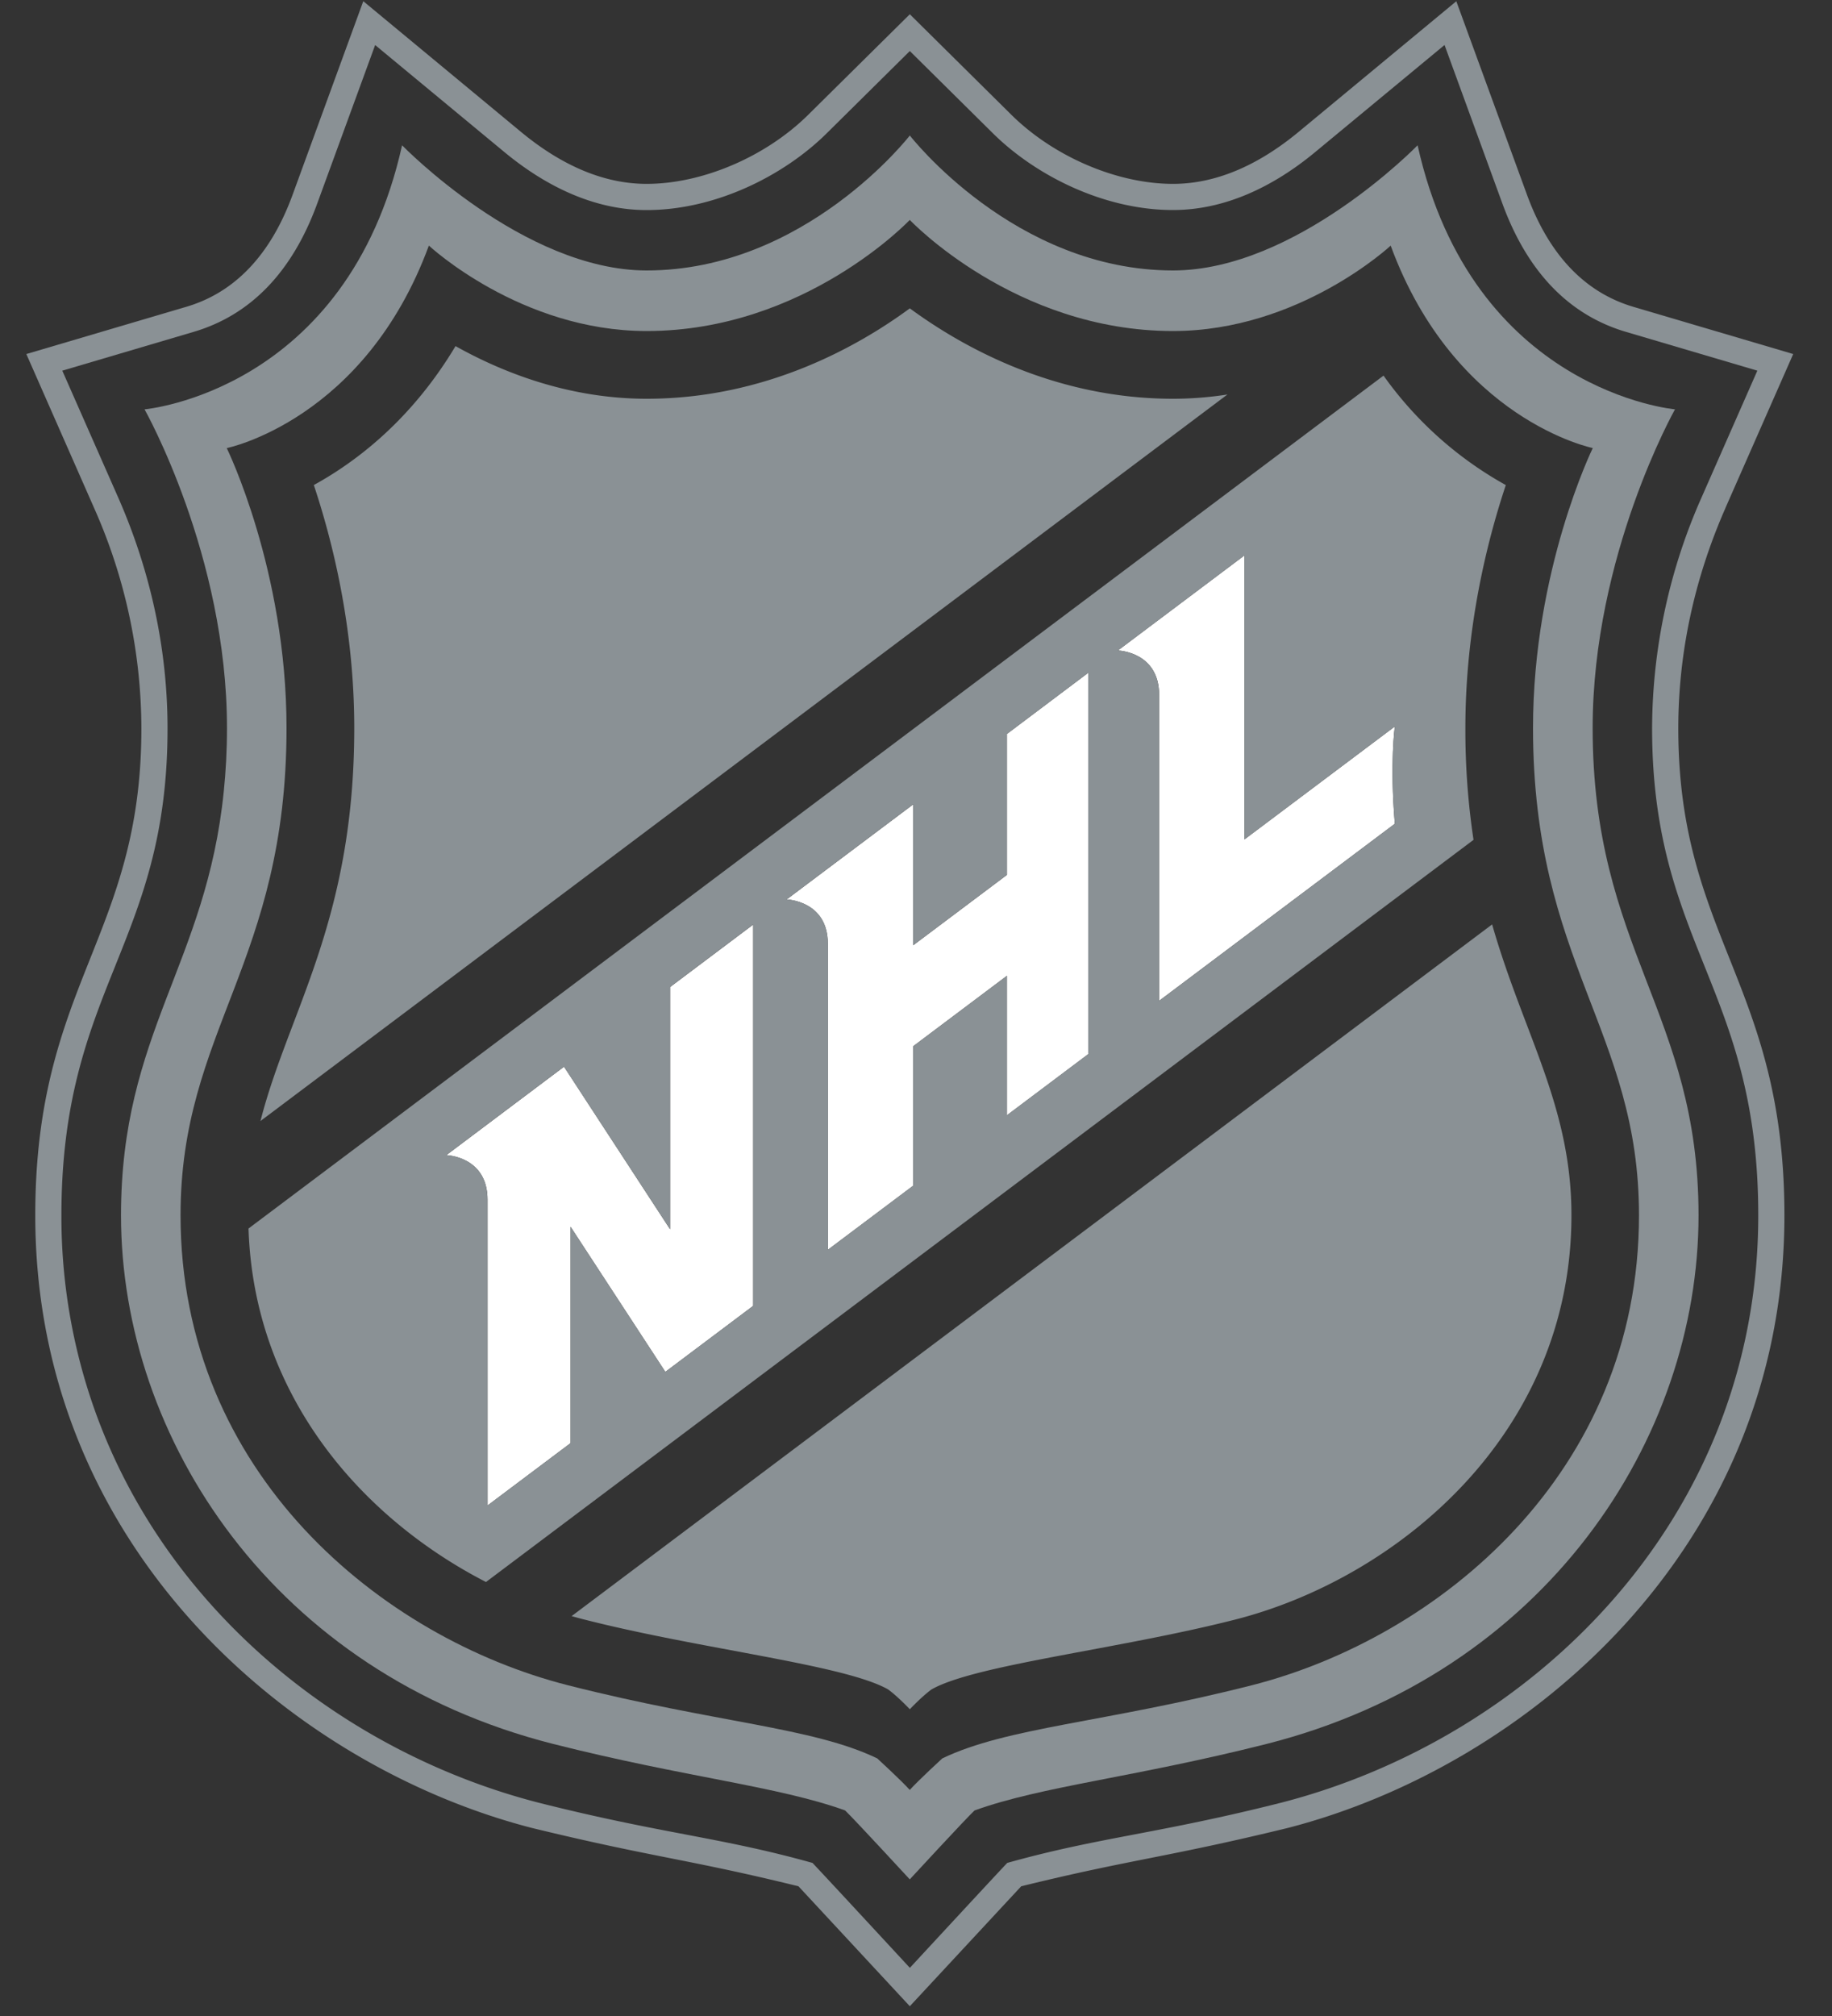 <svg height="44" width="40" xmlns="http://www.w3.org/2000/svg"><rect width="100%" height="100%" fill="#333333" stroke="none"/><g fill="none" fill-rule="nonzero"><path d="m14.63 26.828-2.315-3.547-2.571 1.931s.9.025.9.97v6.677l1.814-1.362v-4.722l2.069 3.167 1.917-1.44v-8.322l-1.814 1.363v5.286zm7.356-7.734-2.046 1.536v-3.075l-2.765 2.076s.9.025.9.968v6.679l1.865-1.4v-3.044l2.046-1.537v3.044l1.774-1.333v-8.324l-1.774 1.334zm5.186-.774v-6.199l-2.764 2.076s.9.025.9.97v6.677l5.147-3.865c-.112-1.332 0-2.124 0-2.124z" fill="#fff"/><g fill="#8a9195"><path d="m37.673 11.087 1.48-3.36-3.489-1.03c-1.063-.314-1.846-1.139-2.325-2.45l-1.542-4.22-3.44 2.849c-.912.755-1.835 1.137-2.746 1.137-1.218 0-2.604-.592-3.531-1.51l-2.215-2.192-2.216 2.192c-.927.918-2.313 1.51-3.53 1.51-.912 0-1.835-.382-2.747-1.137l-3.44-2.85-1.542 4.221c-.478 1.312-1.261 2.137-2.325 2.45l-3.49 1.03 1.48 3.361a11.873 11.873 0 0 1 1.032 4.812c0 4.544-2.317 5.577-2.317 10.624 0 7.27 5.621 12.028 10.845 13.372 2.638.642 3.436.686 5.819 1.273l2.431 2.618 2.432-2.618c2.383-.587 3.18-.63 5.82-1.273 5.222-1.345 10.844-6.102 10.844-13.372 0-5.047-2.317-6.08-2.317-10.624 0-1.642.347-3.26 1.03-4.813m-.38 10.193c.558 1.396 1.096 2.853 1.096 5.244 0 6.641-4.943 11.411-10.415 12.82-2.706.683-3.966.75-5.983 1.315-.263.276-2.126 2.29-2.126 2.29s-1.863-2.015-2.126-2.29c-2.016-.565-3.276-.632-5.982-1.315-4.227-1.088-8.136-4.181-9.698-8.591a12.6 12.6 0 0 1 -.719-4.23c0-4.959 2.317-5.898 2.317-10.623 0-1.936-.465-3.65-1.078-5.043l-1.22-2.767 2.865-.846c1.248-.367 2.157-1.31 2.701-2.801l1.265-3.46 2.817 2.332c.927.768 1.986 1.27 3.11 1.27 1.508 0 3-.753 3.933-1.676l1.814-1.795 1.814 1.795c.933.923 2.425 1.675 3.932 1.675 1.125 0 2.184-.501 3.11-1.269l2.819-2.333 1.263 3.46c.546 1.492 1.453 2.434 2.701 2.802l2.866.846-1.218 2.767a12.51 12.51 0 0 0 -1.08 5.043c.001 2.448.623 3.879 1.222 5.38"/><path d="m36.573 8.934s-4.423-.386-5.621-5.763c0 0-2.653 2.732-5.34 2.732-3.466 0-5.747-2.946-5.747-2.946s-2.28 2.946-5.746 2.946c-2.688 0-5.34-2.732-5.34-2.732-1.199 5.378-5.623 5.763-5.623 5.763s1.8 3.185 1.8 6.955c0 .496-.026.952-.07 1.382-.38 3.767-2.244 5.277-2.244 9.252 0 4.878 3.34 9.997 9.439 11.54 2.897.732 4.897.92 6.37 1.45.188.177 1.413 1.505 1.413 1.505s1.225-1.328 1.414-1.504c1.472-.531 3.473-.719 6.37-1.45 6.098-1.544 9.438-6.663 9.438-11.54 0-4.428-2.312-5.797-2.312-10.635 0-3.77 1.798-6.955 1.798-6.955m-.786 17.59c0 5.637-4.391 9.226-8.463 10.26-3.225.818-5.332.912-6.749 1.594 0 0-.515.472-.71.688-.195-.216-.71-.688-.71-.688-1.416-.682-3.523-.776-6.748-1.595-4.072-1.034-8.464-4.622-8.464-10.26 0-4.031 2.314-5.512 2.314-10.633 0-3.451-1.305-6.11-1.305-6.11s3.01-.608 4.413-4.42c0 0 1.997 1.865 4.754 1.865 3.453 0 5.746-2.425 5.746-2.425s2.293 2.425 5.746 2.425c2.757 0 4.754-1.864 4.754-1.864 1.403 3.81 4.413 4.418 4.413 4.418s-1.305 2.66-1.305 6.111c0 5.122 2.314 6.602 2.314 10.634"/><path d="m25.611 8.703c-2.578 0-4.593-1.126-5.746-1.973-1.152.847-3.167 1.973-5.746 1.973-1.702 0-3.151-.577-4.173-1.149-.95 1.588-2.143 2.51-3.094 3.032.408 1.223.883 3.114.883 5.303 0 4.216-1.44 6.192-2.048 8.578l21.113-15.857a7.742 7.742 0 0 1 -1.187.093m6.382 7.187c0-2.19.475-4.08.883-5.303a8.1 8.1 0 0 1 -2.67-2.389l-24.782 18.615c.118 3.66 2.483 6.326 5.185 7.715l21.562-16.198a16.08 16.08 0 0 1 -.178-2.441zm-15.55 12.612-1.918 1.44-2.069-3.167v4.722l-1.814 1.362v-6.679c0-.944-.9-.969-.9-.969l2.57-1.931 2.316 3.547v-5.286l1.814-1.363v8.323zm7.315-5.495-1.774 1.333v-3.043l-2.047 1.537v3.043l-1.863 1.4v-6.678c0-.943-.901-.969-.901-.969l2.764-2.076v3.076l2.047-1.537v-3.075l1.774-1.334zm6.694-5.027-5.146 3.865v-6.678c0-.944-.9-.969-.9-.969l2.763-2.076v6.199l3.283-2.465s-.112.792 0 2.124zm-17.974 17.292c.098.027.194.055.29.078 2.554.65 5.679.984 6.622 1.523.213.156.473.432.473.432s.26-.276.473-.432c.944-.539 4.068-.873 6.623-1.523 3.539-.9 7.35-4.044 7.35-8.827 0-2.384-1.046-3.952-1.732-6.347l-20.098 15.096z"/></g></g></svg>